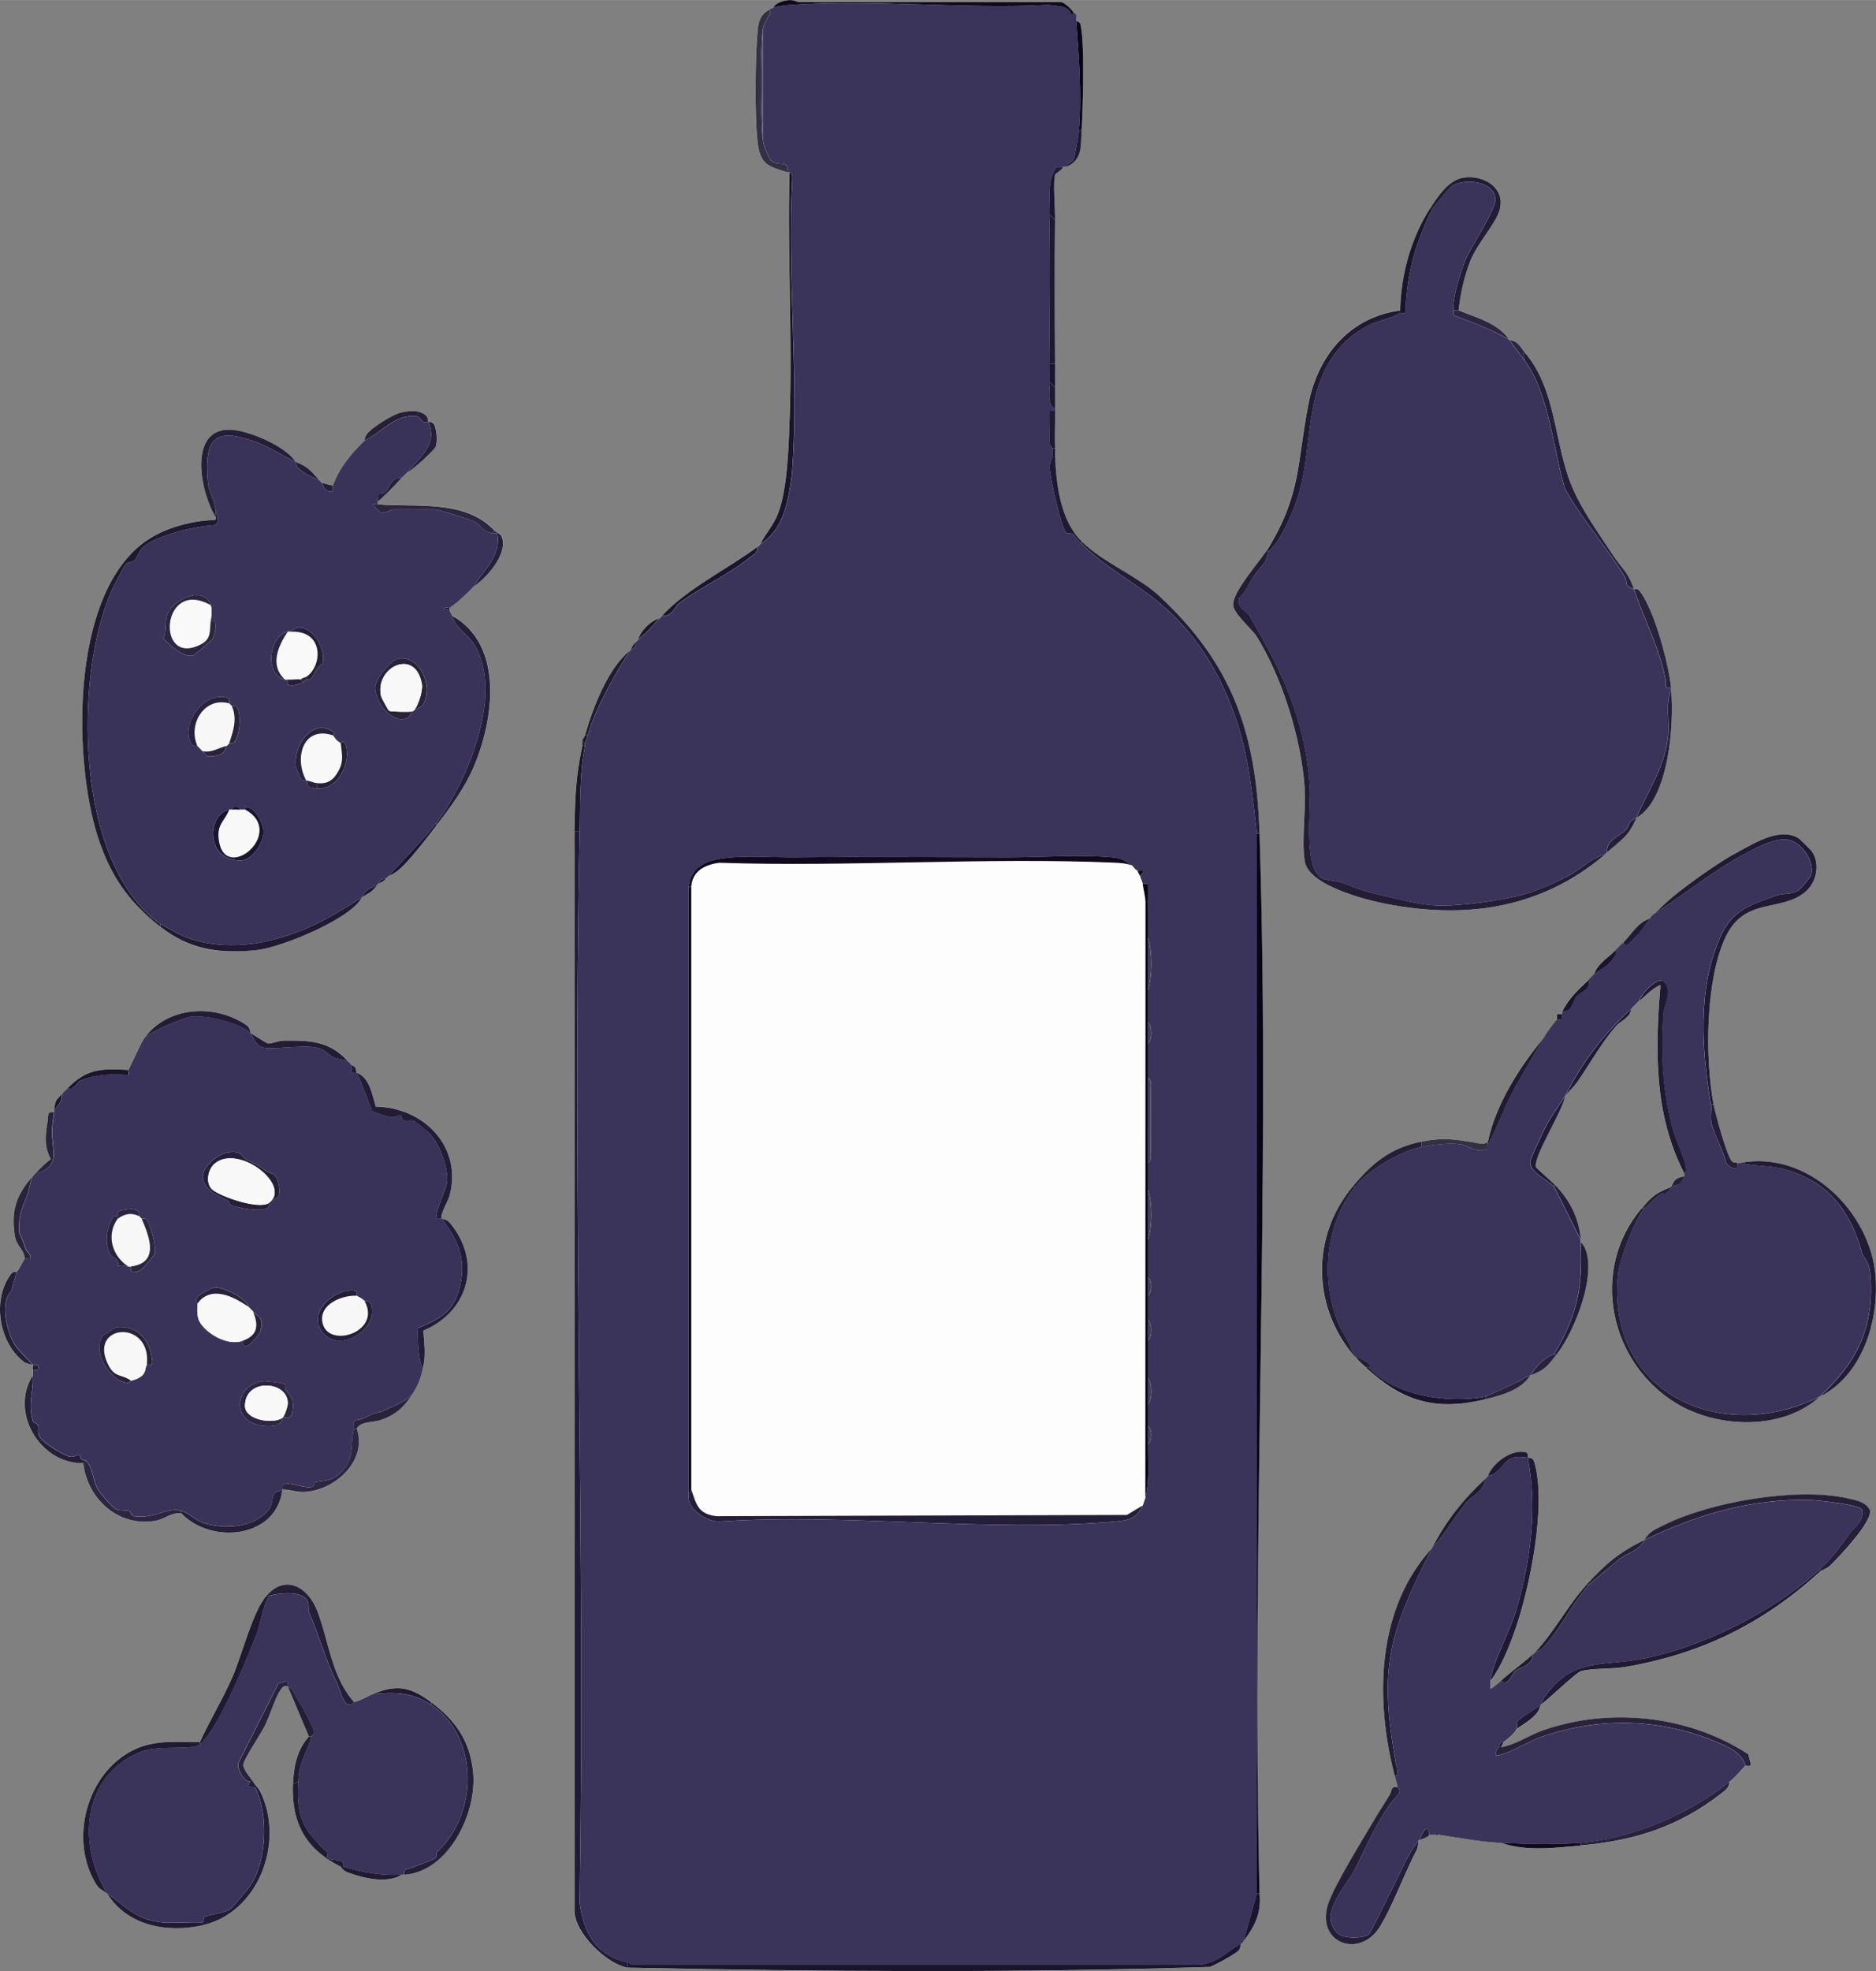 <?xml version="1.0" encoding="UTF-8"?><svg id="Vrstva_1" xmlns="http://www.w3.org/2000/svg" width="136.75mm" height="143.65mm" viewBox="0 0 387.65 407.19"><rect x="0" y="0" width="387.65" height="407.19" fill="#808080" stroke="none"/><path d="M159.85,1.55c-.64.21-.64.27-1.1.55-1.6.96-2.01,2.33-2.19,4.12-.51,5.29-.65,18.43.04,23.54.6,4.44,2.43,4.62,5.99,5.81.18.06.42-.07.55,0-.48,16.88.64,33.9.02,50.78-.21,5.7-.41,14.41-2.35,19.6-.98,2.61-2.53,4.09-3.71,6.44-.24.15-.38.42-.55.55-6.11,4.58-14.37,8.47-19.75,14.27-.18.19-.37.36-.55.55-1.83.51-3.89,2.58-4.39,4.39-.2.17-.36.37-.55.55-.65.61-.7,1.05-1.1,1.65-4.53,3.58-7.72,11.81-9.33,17.56-.1.36-.46.75-.55,1.1-.08.32.07.77,0,1.1-1.43,6.64-1.49,10.86-1.65,17.56-.04,1.55,0,3.13,0,4.66v218.38c0,4.55,6.53,10.95,10.97,11.8,39.9.82,80.39,1.11,120.28-.15,1.02-.3,5.25-2.65,5.97-3.38.44-.44.36-1.25.5-1.41.17-.19.39-.34.55-.55,2.3-3.1,3.69-5.64,3.29-9.88-1.75-72.65,2.33-146.41,0-218.93-.67-20.74-5.58-35.01-20.81-49.16-4.26-3.96-11.6-6.86-15.95-11.2-4.42-4.4-5.2-11.66-5.49-17.56-.03-.55.02-1.1,0-1.65-.09-2.55.04-5.13,0-7.68,0-.18,0-.37,0-.55-.02-1.46.01-2.93,0-4.39-.02-1.64.01-3.3,0-4.94-.07-9.86-.13-19.77,0-29.63.03-2.12-.44-7.87,0-9.33.13-.44,1.44-.97,1.65-1.65.17-.05.39.06.55,0,3.53-1.26,3.11-4.43,3.29-7.68.25-4.56.7-18.2-.29-21.92-.08-.32-.75-.46-.81-.57-.26-.52.46-1.27-.55-1.65-.2-.7-2.03-2.19-2.47-2.19h-54.32c-.23,0-.86-.52-2.02-.45-.97.06-2.89.56-3.19,1.55ZM301.41,64.11c.34-3.37,1.11-6.86,2.33-10.02,1.44-3.76,5.05-7.48,6.04-10.44,1.58-4.69-3.09-7.71-7.52-6.95-2.99.52-5.36,4.12-6.89,6.55-3.81,6.08-5.88,13.49-6.04,20.85-10.41,1.38-16.97,9.21-18.95,19.18-2.46,12.37-1.38,18.61-8.49,30.2-1.51,2.46-7.46,9.04-7.05,11.67.29,1.83,3.92,4.87,4.83,6.33,5.25,8.39,9.24,21.25,9.9,31.11.32,4.74-.66,10.9.04,15.33.79,5.03,12.64,8,16.96,8.83,16.64,3.2,32.06.82,45.01-10.17.2-.17.36-.38.55-.55,2.93-2.65,4.33-3.12,6.04-7.13,6.64-3.73,7.79-19.36,7.13-26.34-.02-.18.02-.37,0-.55-.59-5.03-3.44-16.06-6.54-19.96-.49-.62-.84-.22-1.14-.34-1.26-3.69-2.42-4.12-4.39-7.13-2.92-4.46-6.47-9.32-8.5-14.28-3.67-8.97-3.09-19.71-9.61-27.43-.61-.73-1.09-1.68-1.92-2.22-.56-.37-1.1-.36-1.38-.52-2.28-3.38-6.55-4.46-10.43-6.04ZM88.52,87.15c-.12-.14-.06-.94-.55-1.35-1.41-1.19-3.28-.94-4.97-.6s-4.91,2.45-6.29,3.58c-.72.59-1.32,1.21-1.36,2.21-2.89,2.84-5.11,5.51-6.58,9.33l-2.19-.55c-.18-.18-.38-.36-.55-.55-1.97-2.14-2.25-2.7-4.94-3.84-1.99-3.16-9.59-6.48-13.44-6.62-8.96-.33-6.17,13.24-3.02,18.14-.08.15.08.45-.32.49-3.99.11-8.33,1.16-11.87,2.97-18.11,9.23-17.55,46.31-12.11,62.81,2.6,7.9,6.31,13.14,12.78,18.22s12.12,5.69,19.96,4.87c5.2-.54,19.67-6.57,21.74-10.91,1.95-1.27,1.8-.75,3.29-2.74.55-.39,1.02-.43,1.65-1.1.18-.19.37-.36.55-.55,1.69-.66,2.94-1.98,4.12-3.29,1.86-2.05,4.04-4.91,5.76-7.14,2.98-3.86,5.84-7.68,7.78-12.25,4.09-9.65,6.27-25.07-4.49-31.1l-.55-1.1v-.55c1.57-1.02,3.61-2.99,4.94-4.39,2.69-1.8,6.96-6.53,5.92-10.05-.29-.98-1.13-1.03-1.53-1.47-6.1-6.62-16.54-4.8-24.14-5.49v-.55c1.7-1.52,3.41-3.26,4.94-4.94.31-.34.67-.6,1.1-1.1,1.14-.44,5.74-4.72,5.92-5.32.34-1.13.21-2.92-.13-4.06-.41-1.4-1.3-.93-1.4-1.04ZM354.09,228.16c-1.8-9.48-1.68-25.78,2.47-34.57,3.96-8.39,11.39-5.07,16.46-9.32,2.35-1.97,3.17-5.81,1.39-8.39-.1-.15-2.46-2.51-2.61-2.61-3.73-2.55-9.15.81-12.6,2.68-4,2.16-8.82,5.61-12.45,8.43-1.67,1.3-3.22,2.72-4.74,4.28-.58.38-.71.58-1.1,1.1-2.42.69-3.84,3.29-5.49,4.94-.56.56-1.09,1.07-1.65,1.65-1.55,1.6-3.64,2.7-4.39,4.94-.4.36-.73.75-1.1,1.1-1.99,1.88-4.3,4.01-5.49,6.58-.07.14.06.38,0,.55h-1.1c-.09.32.1.96,0,1.1-1.07,1.44-1.71,2.06-2.74,3.84-5.01,6.02-9.88,13.68-11.52,21.4-.9.74-1.67.37-2.64.21-4.37-.71-6.58-1.12-11.08-.21-6.51,1.3-10.32,4.55-14.27,9.33-8.47,10.25-8.31,24.35,0,34.57.17.2.38.36.55.55,1.11,1.25,1.04,1.13,2.19,2.19,7.58,6.99,14.28,9.09,24.69,6.58,3.41-.82,7.44-1.94,9.33-4.94,2.92-1.02,3.56-1.93,5.49-4.39,3.63-4.62,8.65-17.17,5.49-22.5-.13-.22-.36-.38-.55-.55-.01-.18.02-.37,0-.55-.38-4.56-2.28-8.29-5.49-11.52l-3.72-3.41c-1-1.71,5.63-11.99,5.92-14.7.54-.83,1.91-2.06,2.64-3.12,2.63-3.83,4.98-8.07,7.97-11.51.86-.99,2.8-1.55,3.11-3.48.56-.51,1.3-1.37,1.65-1.65,1.35-1.09,2.58-2.54,4.38-3.29-1.12,13.33-1.37,26.78,4.94,38.96-.03.19.06.42,0,.55-2.05.42-2.08.88-2.74,2.19-3.15,1.36-3.67,1.63-6.04,4.39-10.82,12.6-6.76,31.93,7.11,40.35,8.63,5.23,22.05,5.6,29.65-1.39,8.74-4.33,12.28-15.54,11.51-24.96-1.08-13.33-14.12-26.03-27.97-23.33-.19-.05-.41.06-.55,0-.25-.11-.71.02-1.08-.27-1.07-.84-3.5-9.92-3.85-11.8ZM51.76,213.35c-.07-.06-.03-1-.87-1.58-6.47-4.45-16.3-3.94-21.08,2.68-.71.98-2.57,5.1-3.29,6.58-5.69-.33-8.65-.25-12.62,3.84-.37.38-.67.59-1.1,1.1-1.29,1.56-1.24.98-1.65,3.29-.03.18.03.37,0,.55-1.48-.32-1.11.74-1.27,1.72-.47,2.8-.81,5.28.62,7.91-1.15.89-2.19,1.94-3.19,2.99-.18.19-.38.35-.55.55-3.29,3.79-4.51,6.89-3.71,12.21.35,2.35,1.96,2.78,2.06,4.8-.23.25-1.02,1.99-1.65,2.74-.04.05-.7-.19-1.13.36-4.05,5.22-2.64,14.22,2.59,18.23.56.43,1.77.54,1.83.61.11.12-.08.77,0,1.1.07.3-.03.74,0,1.1-4.85,7.66,1.57,18.32,10.43,18.11.84,7.47,7.3,13.29,14.96,11.94,1.82-.32,3.33-1.82,5.34-1.51,6.21,6.48,19.72,5.12,20.85-4.94,1.63-.01,2.88.59,4.58.51,6.31-.29,13.13-6.52,10.79-13.13.9-1.58,3.33-1.18,5.06-1.8,3.08-1.09,4.72-2.6,6.46-5.34,1.26-1.98,1.7-3.2,2.19-5.49.62-2.88.22-4.73.06-7.62,9.38-3.91,12.21-14.24,5.43-22.31-.6-.71-1.6-.72-1.65-.8-.47-.65,1.33-3.64,1.61-4.7,2.76-10.18-5.34-18.29-15.23-18.45-.77-2.54-1.26-5.98-3.94-7.03-.12-.2-.04-.69-.29-1.08-.23-.36-.71-.44-.81-.57-.15-.2-.38-.36-.55-.55-3.96-4.36-7.82-4.48-13.46-4.42-1.15.01-2.38.66-3.26.58-.21-.02-3.21-1.92-3.57-2.2ZM307.45,304.98c-.2.17-.36.37-.55.55-4.63,4.29-8.2,8.78-10.97,14.27-11.46,12.45-11.89,31.19-7.68,47.19.19.72.41,1.46.55,2.19-1.37-.3-1.12.72-1.54,1.45-.88,1.52-1.87,2.92-2.74,4.42-2.41,4.1-8.93,14.55-10.1,18.43-2.41,8.03,6.59,11.09,10.68,4.64,2.59-4.08,5.18-11.24,7.67-15.95.35-.66.35-1.91.43-2.01s1.86-.52,2.19-1.1c.35.04.77-.07,1.1,0s.75-.05,1.1,0c4.19.62,8.35,1.44,12.62,1.65,5.33,1.83,10.99,1.03,16.46.55,11.04-.97,20.24-3.86,29.04-10.74.84-.66,1.65-1.23,1.69-2.42,1.46-1.18,2.1-2.1,3.29-3.29.1-.1,1.04.32,1.14-.32l-.56-2.08c-12.26-7.97-28.4-9.75-42.26-4.98-3.05,1.05-5.72,3.01-8.8,3.54l.55-1.1c1.16-.95,1.87-1.39,2.74-2.74,1.35-.91,3.18-1.95,4.15-3.28.51-.7.63-1.45.79-1.66,1.66-1.25,7.27-6.6,8.2-6.89,2.13-.66,6.44-.43,9.01-.87,16.05-2.71,28.74-9.07,40.4-19.68.46-.42,1.51-.66,2.21-1.35,1.85-1.83,8.74-9.07,8.15-11.43-.9-1.75-3-2.04-4.75-2.43-10.43-2.33-28.35.78-37.98,5.61-1.96.99-2.96,1.42-3.85,3.01-5.2,2.55-7.96,4.81-12.07,9.33-3.71,4.07-6.83,9.96-10.43,13.72-.18.19-.36.37-.55.55-1.69,1.63-4.52,3.6-6.58,5.49-.31.28-2.1,1.75-2.19,1.65,0-.54-.04-1.1,0-1.65,2.19-2.83,3.88-7.12,5.09-10.55,3.05-8.7,6.5-25.69,4-34.5-.39-1.36-1.21-.87-1.41-1.04-.06-.05.25-.94-.36-1.11-2.86-.78-6.97,2.2-7.87,4.95ZM55.05,329.67c-2.86,3.32-5.03,12.26-7.04,16.83s-4.62,8.82-6.68,13.35c-4.48.04-8.95-.49-13.17,1.37-9.69,4.27-13.8,17.57-8.87,26.98,1.09,2.08,1.29,1.85,2.84,2.92,4.06,6.6,12.26,8.27,19.75,6.58,11.54-2.59,17.02-17.17,11.93-27.57-.38-.78-1.06-1.33-1.5-2.06-.66-1.11-2.31-2.66-1.99-3.85.36-1.3,3.5-6,4.39-7.74,1-1.95,2.12-5.76,3.16-7.27.45-.66.64-1.08,1.57-.9l4.39,10.43c-2.49,2.7-3.16,6.35-3.29,9.88-.31,8.24,2.83,13.48,9.88,17.01.17.08.44.79,1.32,1.13,3.22,1.21,8.19,2.46,11.3.52.18-.01.37.01.55,0,9.15-.66,14.97-12.7,14.2-21.06-.62-6.73-3.81-10.95-8.71-14.61-4.28-3.2-7.08-3.74-12.07-1.65-1.37.57-2.29,1.21-3.84,1.65-4.72-5.21-5.23-12.8-7.66-18.95-1.9-4.81-6.55-7.53-10.45-3Z" style="fill:#fefefe;"/><path d="M159.85,1.55c.88-.29,2.57-.5,3.54-.57,17.27-1.18,35.86.95,53.27,0,1.77.29,4.23.07,4.75,2.12.13.1.42-.47.45-.46,1.01.38.29,1.13.55,1.65.52,7.02,1.14,15.47.55,22.5-.07.86-.87,5.6-1.12,6.15-.32.71-1.37.74-1.62,1.53-.16.06-.38-.05-.55,0-1.42.43-1.35-.73-2.19,1.65-.94,2.65-.49,5.43-.55,8.23-.22,10.2-.08,20.52,0,30.73.01,1.28-.03,2.56,0,3.84.04,1.75-.68,4.67,1.1,5.49,0,.18,0,.37,0,.55h-1.1c.05,2.11-.07,4.24-.02,6.35.02.71.57,1.26.57,1.33.01.55-.03,1.1,0,1.65,0,.12-.61,1.11-.57,2.42.07,1.96,2.34,12.32,3.46,13.38.25.24,1.05.01,1.34.23.12.09,1.09,1.39,1.8,2.08,5.85,5.62,11.76,8.19,17.56,13.44,6.67,6.02,11.12,13.52,14.13,22.09,2.92,8.32,3.5,15.78,4.52,24.29v218.93l-2.74,9.88c-.15.21-.38.36-.55.55-3.33,1.88-4.62,3.95-8.78,4.39h-116.87c-.37-.12-.76-.48-1.1-.55-6.45-1.4-9.08-6.01-9.9-12.33,1.24-73.75-1.58-147.69.02-221.42.12-5.71-.07-11.94,1.1-17.56.04-.18-.04-.37,0-.55.05-.21.39-1.08.55-1.65,1.47-5.33,5.79-13.02,8.78-17.56.6-.47,1.19-.53,1.1-1.65.19-.18.35-.38.55-.55,2.28-1.96,2.49-2.37,4.39-4.39.18-.19.37-.36.55-.55,2.12.18,2.6-1.91,3.48-2.56,4.52-3.36,10.31-5.97,14.81-9.61.76-.62,1.5-.88,1.47-2.09.17-.13.31-.39.55-.55,3.41-2.16,4.94-5.65,5.79-9.85.3-1.49.68-3.76.79-5.25,1.47-19.5-1.11-40.71.03-60.39-.06-.71.17-.93-.58-1.33-.13-.07-.37.06-.55,0,.64-2.67-1.95-1.2-3.16-2.33-.61-.57-1.65-3.22-1.78-4.25V5.94c.2-1.26,1.21-2.36,1.6-3.58l-.51-.26c.46-.28.46-.34,1.1-.55ZM142.29,183.17v125.65c-.4,2.78,3.57,5.56,6.28,5.51,26.39-1.8,55.77,2.3,81.81,0,3.11-.28,4.42-.65,5.74-3.31.04-.08.51-1.5.55-1.65.89-3.66.49-7.15.55-10.97.91-.69.91-3.15,0-3.84.02-1.46-.01-2.93,0-4.39.94-1.22.91-4.38,0-5.49v-7.68c.91-.84.92-3.52,0-4.39,0-1.64,0-3.3,0-4.94.91-.69.91-3.15,0-3.84,0-2.55,0-5.13,0-7.68.92-2.95.92-7.44,0-10.43,0-.55,0-1.1,0-1.65v-.55c0-1.1,0-2.2,0-3.29.91-.57.55-2.08.56-3.01.04-3.84.05-7.7,0-11.54-.01-.93.35-2.44-.56-3.01,0-2.37,0-4.76,0-7.13.91-.84.92-3.52,0-4.39,0-.73,0-1.46,0-2.19v-1.65c0-.91,0-1.83,0-2.74.92-3.14.92-7.79,0-10.97,0-1.46.02-2.93,0-4.39,0-.18,0-.35,0-.55-.04-2.01.03-4.03,0-6.04h-1.1c-.09-.61-.51-1.26-.55-1.64,0-.06.86-.8.55-1.09-.14-.13-.87.12-1.1,0-.72-.4-.93-.99-1.1-1.1-1.72-1.07-1.77-1.46-4.09-1.67-6.75-.63-14.66,0-21.41,0-14.62,0-29.33-.16-43.89,0-4.26.05-9.06-.31-13.21,0s-8.42,1.21-9.03,6.06Z" style="fill:#3a335a;"/><path d="M300.31,64.11c.03.42-.22.89.34,1.14,3.8,1.41,7.67,2.86,11.18,4.9,1.09,1.62,2.51,3.32,3.29,4.39,5.03,6.93,5.8,18.35,8.26,26.47,2.62,4.65,6.48,9.48,9.29,13.58.95,1.39,2.33,3.31,2.97,4.41.95,1.64-.42,1.77,1.97,2.72,2.15,6.3,5.35,12.31,6.5,18.49.19,1.02-.46,2.13,1.18,1.81.02.18-.02.37,0,.55-1.2,2.86-.26,6.44-.61,9.54-.71,6.47-4.14,11.16-6.53,16.79-2.25,1.26-1.13,1.36-2.18,2.49-1.28,1.37-4.13,2.07-3.86,4.65-.19.17-.35.38-.55.55-2.79.61-4.94,2.97-7.46,4.34-1.81.99-5.59,2.69-7.61,3.36-4.82,1.61-16.04,3.2-20.84,2.7-3.63-.38-6.86-1.29-10.06-2.02-4-.91-4.55-1.15-7.93-2.5-1.29-.51-3.89-.61-4.66-1.09-3.76-2.39-2.06-14.39-2.35-18.77-.93-13.93-5.75-23.91-12.59-35.55-.45-.77-2.32-1.26-2.22-3.35,1.39-1,2.14-3,3.14-4.58s2.94-2.84,2.91-5.08c1.76-1.29,3.19-4.04,4.13-6.02,4.53-9.49,3.49-15.28,5.45-24.73,1.41-6.77,4.71-12.64,10.98-15.91,2.44-1.27,4.66-1.42,6.87-2.73.19-.11,1,.33,1.12-.34.11-4.01.69-8,1.78-11.85.61-2.15,2.6-7.4,3.69-9.21.23-.39,3.75-4.59,4.01-4.77,2.2-1.56,8.6-1.36,9.06,2.45.29,2.37-5.08,9.85-6.34,13.16-.95,2.51-2.53,7.46-2.34,10.01Z" style="fill:#3a335a;"/><path d="M51.76,213.35c.47.42.66,2.5,2.73,3.07,1.51.42,7.79-.52,10.45-.08,2.49.41,2.77,1.52,3.95,2.1.9.44,2.24.35,3.16.94.17.19.4.35.55.55v1.64c.35.11.86-.09,1.1,0,.87,1.52,2.96,7.68,3.29,7.96.31.26,3.08,1.14,3.7,1.26.8.15,1.52-.46,2.02-.44.35.02.23.96.71,1.09.65.18,1.43-.16,2.23.16.18.07,2.64,2.03,2.9,2.29,2.18,2.14,3.94,6.91,3.87,9.92-.04,1.79-2.85,7.02-2.14,7.86.2.23.93,0,.99.08,3.56,4.48,5.29,8.71,3.56,14.81-1.29,4.55-4.22,6.05-8.41,7.77-.22.35-.07,7.42,1.01,8.14-.49,2.28-.94,3.51-2.19,5.49-1.71,1.83-3.51,2.29-5.64,3.3-1.7.81-.87.3-2.21.71-1.2.37-2.43,1.38-3.9,1.41-.66.39-.19,1.24-.32,1.7-.92,3.46.36,6.34-3.01,9.34-1.97,1.75-3.36,1.35-5.1,1.81-.09.02-.11.84-.48.92-1.85.41-4.19-1-5.87-.57-.63.16-.28,1.07-.35,1.13-.4.32-1.31.27-1.69.91-.6,1.02-.2,2.27-1.31,3.5-3.13,3.47-8.82,3.79-13.04,2.58-1.75-.5-3.26-2.12-4.81-2.6-2.79-.87-5.64,1.69-9.64,1.14-.98-.13-.68-.93-1.19-1.1-.76-.26-1.78.03-2.76-.43-.71-.33-3.43-3.47-3.86-4.36-.96-2.02-.76-3.95-2.3-5.67-.03-.03-.48.04-.91-.21-.19-.11-.14-.83-.53-.87-.44-.04-1.1.49-1.88.3-1.57-.38-5.51-2.85-6.28-4.17-.47-.8-.08-1.8-.32-2.32-.22-.48-.9-.45-1.01-.85-1.17-4.01.28-5.98-.05-9.45-.03-.36.07-.8,0-1.1h1.09c.48-1.62-.93-.92-1.09-1.1-.94-1.02-3-3.04-3.75-4.2-1.71-2.65-2.98-8.94-.68-11.04l1.14-3.97c.63-.75,1.42-2.5,1.65-2.74.09-.1.93.14,1.07-.03.48-.62-.77-1.38-.94-2.02-.46-1.73-1.23-3.04-1.25-3.23-.34-3.2.6-5.27,1.61-7.78.44-1.08.61-2.77,1.16-3.95.17-.2.37-.36.55-.55,5.56-1.44,3.28-4.91,3.45-9.04.04-1,.24-2.55.4-3.58.03-.18-.03-.37,0-.55.95-.85,1.76-1.94,1.65-3.29.42-.51.73-.72,1.1-1.1,1.53.29,2.06-1.36,2.62-1.61,2.8-1.26,7.01-1.56,9.99-1.13.11-.34-.09-.89,0-1.1.73-1.48,2.58-5.61,3.29-6.58.83-1.14,7.98-4.21,9.58-4.4,3.2-.39,9.96,1.15,12.36,3.31ZM55.6,248.47c1.4-1.2,2.65-.64,1.98-3.86-.56-2.67-1.59-1.95-2.89-2.91-2.03-1.51-1.64-1.05-3.6-2.05-1.23-.63-.85-1.98-3.94-1.59-2.02.25-5.43,3-5.25,5.16.21,2.59,3.18,3.83,5.04,4.74.41.2.37.84.85,1.01,1.55.56,6.02,1.43,7.42.58.6-.36.34-1.04.39-1.09ZM28.71,251.21c-.1-.09.46-1.34-1.43-1.46-.52-.03-2.17.19-2.55.38-.68.34-.34,1.02-.41,1.08-.07.07-.7-.1-.9.18-1.39,2.02-1.89,5.5-.64,7.69.51.88,1.97.86,1.58,2.53.78-.46,1.55.05,2.16.03.18,0,.37.02.55,0-.36,1.76,1.28,1.13,2.06.73.2-.1,2.82-3.1,2.86-3.31.33-1.52-.8-6.15-1.77-7.18-.27-.29-.91-.05-.96-.11-.1-.12-.4-.41-.55-.55ZM51.21,269.86c.36-.57-2.16-2.25-2.34-2.35-1.44-.73-2.86-1.53-4.55-1.55-.49,0-2.84,1.34-3.25,1.72-1.01.94-.28,1.46-.28,1.63-.04,2.12-.2,3.29,1.37,4.94,1.86,1.96,5.31,3.68,7.96,2.74.27,3.06,3.51-1.29,3.71-2.06.68-2.58-.1-2.62-1.51-3.98-.29-.27-.99-1.02-1.1-1.1ZM73.7,267.67c-.17-.14.75-1.48-1.86-1.07-3.4.53-7.62,4.31-5.7,7.83,3.1,5.71,11.49.63,10.74-4.17-.3-1.93-1.33-1.31-1.53-1.5-.81-.73-1.34-.85-1.65-1.1ZM30.36,281.94c.46-.37,1.47.98.97-1.78-.7-3.85-3.26-6.39-7.3-5.94-.16.02-2.59,1.58-2.69,1.7-2.61,3.04,1.56,9.56,5.03,9.74.47.02.62-.4.71-.42,3.7-.91,2.67-2.79,3.29-3.29ZM58.34,292.91c.64-.36,1.97.79,2.17-1.97.16-2.18-.42-2.42-1.41-3.75-.27-.37-.12-1.14-.29-1.3-.16-.15-3.82-.64-4.44-.57-6.1.75-7.01,9.13.95,9.28,3.26.06,2.85-1.6,3.02-1.69Z" style="fill:#3a3359;"/><path d="M75.35,90.99c3.65-1.69,6.24-5.52,10.72-4.99.98.11.96,1.7,2.45,1.15,1.21,3.05.33,5.04-1.65,7.41-.8.95-1.82,1.93-2.74,3.02-.43.5-.79.76-1.1,1.1-3.03-.14-2.23,3.53-4.85,3.36l-.09,1.58v.55c-.36-.03-.74,0-1.1,0l1.5,1.64c.92.49,2.18-.55,2.62-.55h8.78c.71,0,7.51,2.11,8.37,2.62,1.6.96.79,1.46,3.43,2.32.26.08.73-.11,1.08,0,.86,4.6-2.76,7.45-4.92,10.97-1.32,1.4-3.37,3.37-4.94,4.39-.27.17-1.11-.31-1.1.27l1.1.27.55,1.1c.76,2.76,3.46,3.93,4.84,6.41,5.62,10.16-1.74,27.84-8.13,36.39-2.41,3.23-7.05,7.89-9.88,10.97-.17.19-.37.36-.55.55-1.08-.07-1.17.46-1.65,1.1-1.79,1.27-2.29.64-3.29,2.74-7.01,4.56-12.45,7.46-19.78,9.1-5.42,1.21-12.23,1.15-17.46-1.21-.55-.25-4.24-2.25-4.46-2.4-17.73-12.42-17.86-51.38-9.99-68.97.34-.77,2.5-4.9,2.82-5.28.47-.56,1.42-.39,1.92-.93.74-.8.97-2.11,1.81-2.75,3.37-2.59,10.62-4.19,14.88-4.45,1.08-1.22.12-2.26.08-2.67-.27-2.59-1.49-4.11-1.67-6.28-.77-9.22,1.47-11.39,10.28-8.09,2.75,1.03,5.42,2.92,7.85,3.95.14.23,0,.73.55,1.34.71.78,3.25,2.1,4.39,2.5.17.18.37.37.55.55.14.15.18,2.05,2.19,1.64.07-.34-.09-.84,0-1.09,1.47-3.82,3.69-6.49,6.58-9.33ZM43.53,125.01c-1.43-4.23-7.69-1.16-8.91,1.79-.71,1.71-.08,3.45-.89,5.11,1.54,1.38,3.78,3.87,6.14,3.55.26-.04,3.91-3.24,4.06-3.46.12-.18,1.62-4.38-.4-3.69.13-1.15.38-2.16,0-3.29ZM59.99,130.5c-.18.01-.38-.03-.55,0-3.86.78-4.91,8.99-.55,9.88.17.04.37-.03.55,0v1.1c1.47.36,2.22-.17,3.29-.55.17-.06.35-.42.55-.55.12-.08.67.11.94-.15.77-.74.95-2.37,2.34-2.98,1.25-3.47-3.21-9.91-6.57-6.75ZM85.23,146.96c.63-.46,1.89-.93,2.22-1.48,2.23-3.63-.72-10.22-5.11-9.41-1.57.29-4.61,4.04-4.78,5.73-.29,2.9,3.41,7.97,6.58,6.53.64-.29.82-1.17,1.1-1.37ZM47.37,145.31c-.09-.11.15-.73-.03-1.04-5.04-1.97-10.31,5.63-7.7,9.49.39.57,1.05.24,1.15.33.49.42.8.84,1.1,1.1.87.76.31,1.25,2.32,1,2.67-.34,2.14-1.66,2.62-2.09.15-.13.44-.42.55-.55.05-.06.73.24,1.14-.33,1.01-1.41,1.38-5.45.52-6.99-.38-.68-1-.26-1.11-.36-.25-.21-.33-.28-.55-.55ZM68.77,151.9s.71-.36.05-.79c-4.36-2.83-8.18,2.92-7.71,7.05.08.71.67,2.06,1.06,2.69.32.51,1.05.32,1.11.37.62.61-.6,1.37,2.19,1.65,4.33.43,7.12-5.32,5.96-8.99-.47-1.25-.96-.3-1.02-.34-.96-.59-1.03-.82-1.65-1.65ZM47.92,167.26c-.18.03-.38-.04-.55,0-4.66,1.04-4.95,10.69,2.51,10.49,2.29-.06,4.58-3.74,4.56-5.89-.02-1.78-1.74-5.05-3.52-5.13-.34-.02-.24.54-.27.54-.37,0-.73-.01-1.1,0-.08-.83-1.57-.83-1.65,0Z" style="fill:#3a3359;"/><path d="M342.01,188.66c5.96-3.86,11.63-8.52,17.94-11.96,2.34-1.28,6.41-3.48,9.07-3.29,2.99.22,5.83,4.17,5.27,7.16-.12.65-2.22,3.06-2.7,3.36-1.64,1.01-3.05.54-4.46,1.05-5.55,1.99-9.14,2.93-11.68,8.62-4.76,10.66-3.82,23.4-1.93,34.56.21,1.21-.2,2.56.14,3.97.52,2.15,2.41,5.57,2.97,7.95.2.73,2.69,2.33,2.37.15.14.06.36-.05.55,0,2.97.74,6.28.49,9.34,1.36,9.21,2.62,13.55,8.83,15.93,17.44.17.61,1.38,1.38,1.61,3.98.98,11-2.62,18.33-10.42,25.5-20.61,10.22-44.4-.95-41.64-25.46.33-2.91,3.52-11.38,5.43-13.5.14-.15,2.74-2.46,2.9-2.58,1.42-1.04,1.44.46,2.58-1.81,1.88-.81,1.79.06,2.74-2.19.06-.13-.03-.35,0-.55.02-.12.48-.22.34-1.07-.4-2.46-2.24-5.99-2.93-8.68-1.92-7.47-2.29-15.16-1.8-22.88.14-2.21,2.06-4.93.27-6.88-1.34-1.46-4.8,2.45-5.21,3.86-.35.28-1.09,1.14-1.65,1.65-5.79,5.28-10.09,10.97-13.72,18.11-1.1,1.69-2.98,4.37-3.79,5.92-.6,1.15-3.3,6.79-3.35,7.57-.13,2.16,3.56,3.69,4.95,5.16l5.49,10.97c.02.18-.01.37,0,.55s0,.37,0,.55c.41,9.03-.9,14.76-5.49,22.5-2.09.68-3.84,2.64-4.94,4.39-1.76.62-1.39.77-2.05,1.08-1.01.47-6.87,3.23-7.28,3.31-7.57,1.45-18.79-.16-24.14-6.04-.03-.03.58-.21.04-.77-.61-.62-1.89-1.23-2.78-1.43-.17-.19-.38-.35-.55-.55-.42-2.53-2.27-4.56-3.17-6.98-3.36-9-2.32-19.96,3.72-27.59,2.76-3.48,9.39-7.37,13.72-8.23,2.34-.47,5.66-.91,7.98-.58,1.67.24,2.95,1.69,4.94,1.17l.74-.13c.25-.2-.03-.87.06-1.01,1.96-3.26,3.07-6.87,4.84-10.25,2.05-3.89,4.55-8.03,6.68-11.7,1.03-1.78,1.67-2.4,2.74-3.84,1.58.27.89-.53,1.1-1.1.06-.17-.07-.4,0-.55,2.21.01,2.19-2.23,2.92-3.11.81-.97,2.99-1.25,2.56-3.48.37-.35.7-.73,1.1-1.1.69-.64,1.95-1.14,3.03-2.18.22-.21,2.22-2.4,1.36-2.75.56-.58,1.09-1.09,1.65-1.65.47,1.3,1.49-.13,1.93-.54,1.78-1.64,2.32-2.77,3.56-4.4.39-.52.51-.72,1.1-1.1Z" style="fill:#3a335a;"/><path d="M315.68,301.14c2.07,10.45.55,21.68-2.47,31.82-1.18,3.98-5.02,10.99-5.21,14.27-.03.54.01,1.1,0,1.65.09.11,1.88-1.36,2.19-1.65,1.22,1.53,2.37-1.54,2.93-2.01.99-.83,3.6-1.13,3.66-3.47.18-.18.37-.36.55-.55.9.02,1.85-1.13,2.37-1.74,2.92-3.42,5.7-8.98,8.6-11.98.7-.72,4.94-4.29,6.06-5.18,2.11-1.7,4.06-1.62,5.46-4.14,10.79-5.28,22.12-8.61,34.32-8.26,1.45.04,10.31.95,10.64,2.01.33,2.52-1.65,3.53-2.52,4.79-1.9,2.73-3.59,5.05-6.23,7.5-9.29,8.64-24.18,16.08-36.65,18.49-8.45,1.63-14.37-.33-20.18,7.83-.49.68-.64,1.46-.79,1.66-.75.56-4.39,2.76-4.81,3.43-.35.55-.02,1.35-.12,1.51-.87,1.35-1.58,1.79-2.74,2.74-.57.46-.34-.81-1.1,1.1-.11.28-.42.55-.49.89-.2.81-.11.91.71.72,2.4-.56,5.77-2.72,8.42-3.66,11.34-4.03,23.72-4,34.98.4,2.85,1.11,6.7,2.42,7.4,5.5-1.19,1.19-1.83,2.11-3.29,3.29-8.12,6.55-19.95,11.72-30.73,12.62-4.75.4-11.62.24-16.46,0-4.27-.21-8.43-1.02-12.62-1.65l-.82-.55-.28.55c-.33-.07-.75.04-1.1,0-.39-3.27-1.61.36-2.19,1.1-2.28,2.88-3.09,5.31-4.82,8.61-.77,1.47-5.07,10.55-5.59,10.88-1.25.82-5.04.9-6.34-.29-4.16-3.79,1.63-9.56,3.46-13.03s3.17-6.78,5.17-10.2c1.13-1.93,2.36-3.95,3.92-5.48.54-1.17-.13-1.21-.18-1.49-.14-.73-.36-1.47-.55-2.19,1.04-.52.34-1.86.2-2.66-3.62-20.11-1.39-26.96,7.48-44.53,2.66-2.89,4.64-6.45,7.12-9.46,1.11-1.35,3.66-2.34,3.85-4.8.19-.18.35-.38.55-.55.16-.13,1.03-.25,1.67-.78,2.21-1.8,2.16-3.84,6.56-3.06Z" style="fill:#3a335a;"/><path d="M55.6,329.67c1.92-.53,6.42-1.05,7.74.77.71.98.25,2,.53,2.66,1.95,4.5,3.45,9.91,5.61,14.27.74,1.49.99,3.22,2.02,4.57l.83.25c.49,0,.71-.53.82-.56,1.55-.43,2.48-1.07,3.84-1.65,4.53-.42,8.16-.4,12.07,2.19,9.94,6.6,9.79,22.54,1.26,30.38-.22.2-.06,1.01-.31,1.27-.39.41-3.93,1.57-4.91,2.01-.81.36-1.84.15-1.53,1.46-.18.01-.37-.01-.55,0-3.92.3-8.16-.49-12.07-1.65.39-1.91-2.43-1.04-3.18-1.8-.22-.23-.04-1.08-.28-1.29-4.94-4.63-6.29-7.31-5.87-14.46.26-4.42,1.71-5.66,2.74-9.33.12-.42.75-.34.34-1.63-.37-1.17-3.44-6.57-4.28-7.89-.32-.51-.85-.7-1-.9-.1-.13.12-.75-.03-1.06l-1.89.51-8.28,16.45c-.28,1.15,1.15,3.88,2.51,3.84-1.36,1.85.7.56,1.13,1.45,2.62,5.5,2.3,15-1.22,20.13-.82,1.2-2.89,3.45-3.89,4.6-.75.86-4.35,1.21-5.57,1.75l-.32,1.15c-3.22-.2-6.75.39-9.91-.24-4.4-.88-6.59-3.54-9.84-5.8-6.14-9.99-5.17-24.01,6.47-29.03,4.17-1.8,10.41-.31,12.73-1.7.29-.17,2.06-2.44,2.35-2.89,3.34-5.35,6.95-13.76,9.29-19.78.91-2.34,1.22-5.62,2.63-8.06Z" style="fill:#3a335a;"/><path d="M119.79,171.65c-1.6,73.73,1.22,147.66-.02,221.42.82,6.32,3.44,10.92,9.9,12.33v1.1c-4.44-.84-10.97-7.25-10.97-11.8v-218.38c0-1.53-.04-3.12,0-4.66h1.1Z" style="fill:#211b37;"/><path d="M256.42,401.55c-.13.15-.06.97-.5,1.41-.72.73-4.95,3.08-5.97,3.38-39.89,1.26-80.39.97-120.28.15v-1.1c.33.07.73.43,1.1.55h116.87c4.16-.44,5.45-2.51,8.78-4.39Z" style="fill:#1a152c;"/><path d="M260.26,391.13h-.55v-218.93h.55c2.33,72.52-1.75,146.28,0,218.93Z" style="fill:#070413;"/><path d="M261.91,114.04c.03,2.24-1.92,3.5-2.91,5.08s-1.74,3.58-3.14,4.58c-.09,2.09,1.77,2.59,2.22,3.35,6.84,11.64,11.66,21.62,12.59,35.55.29,4.39-1.41,16.39,2.35,18.77.76.48,3.37.58,4.66,1.09,3.39,1.35,3.93,1.59,7.93,2.5,3.2.73,6.43,1.64,10.06,2.02,4.8.51,16.02-1.08,20.84-2.7,2.02-.68,5.8-2.38,7.61-3.36,2.52-1.37,4.67-3.73,7.46-4.34-12.96,10.99-28.37,13.37-45.01,10.17-4.32-.83-16.17-3.8-16.96-8.83-.7-4.43.28-10.58-.04-15.33-.66-9.86-4.64-22.73-9.9-31.11-.91-1.46-4.54-4.5-4.83-6.33-.41-2.64,5.54-9.22,7.05-11.67v.55Z" style="fill:#231e35;"/><path d="M44.62,105.81c.04.4,1,1.44-.08,2.67-4.26.26-11.51,1.86-14.88,4.45-.84.64-1.07,1.95-1.81,2.75-.5.54-1.45.37-1.92.93-.31.37-2.48,4.51-2.82,5.28-7.88,17.6-7.74,56.55,9.99,68.97v.55c-6.47-5.08-10.17-10.33-12.78-18.22-5.44-16.5-6-53.58,12.11-62.81,3.54-1.81,7.88-2.86,11.87-2.97.39-.04.24-.34.32-.49.11-.2-.07-.77,0-1.1Z" style="fill:#1f1a31;"/><path d="M342.01,188.66c1.53-1.57,3.07-2.98,4.74-4.28,3.62-2.82,8.44-6.27,12.45-8.43,3.45-1.86,8.87-5.23,12.6-2.68.15.1,2.51,2.46,2.61,2.61,1.77,2.59.96,6.42-1.39,8.39-5.07,4.25-12.5.93-16.46,9.32-4.15,8.79-4.27,25.09-2.47,34.57h-.55c-1.9-11.17-2.83-23.9,1.93-34.56,2.54-5.69,6.12-6.64,11.68-8.62,1.41-.51,2.82-.04,4.46-1.05.48-.3,2.58-2.71,2.7-3.36.56-2.99-2.28-6.94-5.27-7.16-2.67-.2-6.73,2.01-9.07,3.29-6.31,3.44-11.98,8.1-17.94,11.96Z" style="fill:#201b33;"/><path d="M376.03,324.73v-.55c2.63-2.45,4.33-4.77,6.23-7.5.87-1.26,2.85-2.27,2.52-4.79-.33-1.06-9.19-1.97-10.64-2.01-12.19-.35-23.53,2.97-34.32,8.26-1.4,2.52-3.35,2.45-5.46,4.14-1.12.9-5.36,4.46-6.06,5.18h-.55c4.11-4.51,6.87-6.78,12.07-9.33.89-1.6,1.88-2.03,3.85-3.01,9.63-4.84,27.55-7.94,37.98-5.61,1.74.39,3.85.68,4.75,2.43.59,2.36-6.29,9.6-8.15,11.43-.7.69-1.75.94-2.21,1.35Z" style="fill:#252038;"/><path d="M310.19,360.95c3.08-.53,5.75-2.5,8.8-3.54,13.87-4.77,30-2.99,42.26,4.98l.56,2.08c-.1.64-1.04.22-1.14.32-.7-3.08-4.55-4.38-7.4-5.5-11.27-4.4-23.64-4.43-34.98-.4-2.65.94-6.02,3.1-8.42,3.66-.82.19-.92.09-.71-.72.07-.34.37-.6.49-.89h.55Z" style="fill:#28223b;"/><path d="M163.14,35.57c.75.4.51.62.58,1.33-1.14,19.68,1.43,40.89-.03,60.39-.11,1.48-.49,3.76-.79,5.25-.85,4.2-2.38,7.69-5.79,9.85,1.18-2.35,2.73-3.83,3.71-6.44,1.94-5.19,2.14-13.9,2.35-19.6.61-16.88-.5-33.89-.02-50.78Z" style="fill:#1a152c;"/><path d="M307.45,304.98c.9-2.75,5.01-5.72,7.87-4.95.61.17.3,1.05.36,1.11.2.17,1.02-.32,1.41,1.04,2.5,8.81-.95,25.8-4,34.5-1.2,3.43-2.9,7.72-5.09,10.55.2-3.27,4.03-10.29,5.21-14.27,3.02-10.14,4.54-21.37,2.47-31.82-4.4-.78-4.35,1.27-6.56,3.06-.64.52-1.51.64-1.67.78Z" style="fill:#1f1a31;"/><path d="M90.16,170.55v-.55c6.4-8.55,13.75-26.22,8.13-36.39-1.37-2.48-4.08-3.65-4.84-6.41,10.76,6.03,8.58,21.45,4.49,31.1-1.94,4.57-4.8,8.38-7.78,12.25Z" style="fill:#241f37;"/><path d="M315.13,72.88c6.52,7.71,5.94,18.46,9.61,27.43,2.03,4.95,5.57,9.81,8.5,14.28h-.55c-2.82-4.1-6.67-8.93-9.29-13.58-2.46-8.12-3.24-19.54-8.26-26.47l-.43-1.38.43-.26Z" style="fill:#241f37;"/><path d="M289.34,64.11v.55c-2.21,1.31-4.43,1.46-6.87,2.73-6.27,3.27-9.58,9.14-10.98,15.91-1.96,9.45-.92,15.24-5.45,24.73-.95,1.98-2.37,4.73-4.13,6.02v-.55c7.1-11.59,6.03-17.83,8.49-30.2,1.98-9.97,8.54-17.8,18.95-19.18Z" style="fill:#201b33;"/><path d="M73.7,221.58c2.69,1.06,3.17,4.49,3.94,7.03,9.89.15,17.99,8.27,15.23,18.45-.28,1.05-2.08,4.05-1.61,4.7.05.07,1.05.09,1.65.8,6.79,8.07,3.95,18.39-5.43,22.31.16,2.89.56,4.74-.06,7.62-1.08-.72-1.23-7.79-1.01-8.14,4.19-1.72,7.12-3.22,8.41-7.77,1.73-6.1,0-10.33-3.56-14.81-.06-.07-.79.15-.99-.08-.71-.84,2.1-6.07,2.14-7.86.07-3.02-1.69-7.79-3.87-9.92-.27-.26-2.73-2.22-2.9-2.29-.79-.32-1.57.02-2.23-.16-.48-.13-.36-1.07-.71-1.09-.5-.02-1.22.59-2.02.44-.61-.12-3.39-1-3.7-1.26-.33-.28-2.42-6.44-3.29-7.96-.24-.09-.75.11-1.09,0v-1.64c.08.13.57.2.8.57.25.39.18.88.29,1.08Z" style="fill:#221d35;"/><path d="M288.79,369.18c.05.27.73.32.18,1.49-1.56,1.52-2.79,3.55-3.92,5.48-1.99,3.41-3.44,6.9-5.17,10.2-1.82,3.47-7.61,9.23-3.46,13.03,1.31,1.19,5.09,1.1,6.34.29.51-.33,4.82-9.42,5.59-10.88,1.72-3.3,2.53-5.73,4.82-8.61.59-.74,1.8-4.37,2.19-1.1-.33.58-2.12,1-2.19,1.1s-.08,1.35-.43,2.01c-2.49,4.71-5.08,11.87-7.67,15.95-4.09,6.45-13.09,3.39-10.68-4.64,1.17-3.88,7.7-14.33,10.1-18.43.88-1.5,1.87-2.9,2.74-4.42.42-.73.17-1.75,1.54-1.45Z" style="fill:#241f37;"/><path d="M376.03,324.73c-11.66,10.61-24.36,16.97-40.4,19.68-2.57.43-6.88.2-9.01.87-.93.29-6.54,5.64-8.2,6.89-.16.21-.28.96-.79,1.66-.97,1.32-2.8,2.36-4.15,3.28.1-.16-.22-.96.12-1.51.43-.68,4.06-2.87,4.81-3.43.15-.2.3-.98.79-1.66,5.81-8.16,11.72-6.2,20.18-7.83,12.47-2.41,27.36-9.85,36.65-18.49v.55Z" style="fill:#201b33;"/><path d="M295.92,319.8c-8.88,17.58-11.11,24.42-7.48,44.53.14.8.84,2.14-.2,2.66-4.21-16-3.77-34.73,7.68-47.19Z" style="fill:#221d35;"/><path d="M78.09,182.62c-1.49,1.99-1.34,1.47-3.29,2.74-2.07,4.33-16.55,10.36-21.74,10.91-7.84.82-13.8-.03-19.96-4.87v-.55c.21.15,3.9,2.15,4.46,2.4,5.23,2.36,12.04,2.42,17.46,1.21,7.33-1.64,12.78-4.54,19.78-9.1,1-2.1,1.51-1.48,3.29-2.74Z" style="fill:#201b33;"/><path d="M348.05,242.43c-6.31-12.18-6.06-25.62-4.94-38.96-1.8.75-3.03,2.21-4.38,3.29.41-1.4,3.87-5.31,5.21-3.86,1.79,1.95-.13,4.67-.27,6.88-.49,7.72-.12,15.41,1.8,22.88.69,2.7,2.53,6.23,2.93,8.68.14.86-.32.95-.34,1.07Z" style="fill:#1f1a31;"/><path d="M61.08,95.38c2.69,1.14,2.97,1.7,4.94,3.84-1.13-.4-3.68-1.72-4.39-2.5-.55-.61-.41-1.12-.55-1.34-2.43-1.03-5.1-2.92-7.85-3.95-8.81-3.29-11.05-1.12-10.28,8.09.18,2.17,1.41,3.69,1.67,6.28-.07.32.11.89,0,1.1-3.15-4.9-5.93-18.47,3.02-18.14,3.84.14,11.45,3.46,13.44,6.62Z" style="fill:#241f37;"/><path d="M157.65,5.94c-.62,3.91-.51,18.94,0,23.05.13,1.03,1.17,3.68,1.78,4.25,1.2,1.13,3.8-.34,3.16,2.33-3.56-1.19-5.38-1.37-5.99-5.81-.69-5.11-.55-18.25-.04-23.54.17-1.79.59-3.16,2.19-4.12l.51.26c-.39,1.22-1.4,2.33-1.6,3.58Z" style="fill:#332f44;"/><path d="M73.16,351.62c-.11.03-.34.57-.82.56l-.83-.25c-1.03-1.35-1.28-3.08-2.02-4.57-2.16-4.36-3.66-9.77-5.61-14.27-.29-.66.17-1.68-.53-2.66-1.31-1.82-5.81-1.3-7.74-.77h-.55c3.9-4.53,8.55-1.81,10.45,3,2.43,6.15,2.94,13.74,7.66,18.95Z" style="fill:#241f37;"/><path d="M223.5,111.84c4.35,4.34,11.69,7.24,15.95,11.2,15.23,14.14,20.15,28.41,20.81,49.16h-.55c-1.02-8.51-1.6-15.97-4.52-24.29-3.01-8.57-7.46-16.06-14.13-22.09-5.8-5.24-11.72-7.82-17.56-13.44v-.55Z" style="fill:#221d35;"/><path d="M359.57,240.24c13.86-2.71,26.89,10,27.97,23.33.76,9.42-2.78,20.62-11.51,24.96,7.8-7.17,11.39-14.5,10.42-25.5-.23-2.6-1.44-3.37-1.61-3.98-2.38-8.61-6.72-14.83-15.93-17.44-3.05-.87-6.37-.62-9.34-1.36Z" style="fill:#221d35;"/><path d="M339.82,249.56c-1.91,2.12-5.1,10.59-5.43,13.5-2.76,24.51,21.04,35.68,41.64,25.46-7.6,6.99-21.02,6.62-29.65,1.39-13.87-8.41-17.94-27.74-7.11-40.35h.55Z" style="fill:#241f37;"/><path d="M280.01,245.17c-6.04,7.62-7.08,18.58-3.72,27.59.9,2.42,2.75,4.45,3.17,6.98-8.31-10.21-8.47-24.32,0-34.57h.55Z" style="fill:#231e35;"/><path d="M221.85,2.65s-.32.56-.45.46c-.52-2.05-2.98-1.83-4.75-2.12-17.41.94-36-1.19-53.27,0-.97.07-2.66.28-3.54.57.3-.99,2.23-1.49,3.19-1.55,1.16-.07,1.78.45,2.02.45h54.32c.44,0,2.26,1.5,2.47,2.19Z" style="fill:#0f0a1b;"/><path d="M218.01,45.45c-.13,9.85-.07,19.77,0,29.63h-1.1c-.08-10.21-.22-20.52,0-30.73l1.1,1.1Z" style="fill:#1f1a31;"/><path d="M357.38,368.08c-.04,1.2-.85,1.77-1.69,2.42-8.8,6.88-18,9.77-29.04,10.74v-.55c10.78-.9,22.61-6.07,30.73-12.62Z" style="fill:#28223b;"/><path d="M301.41,64.11c-.24-.1-.76.07-1.1,0-.2-2.55,1.38-7.5,2.34-10.01,1.26-3.31,6.63-10.79,6.34-13.16-.46-3.82-6.86-4.02-9.06-2.45-.25.18-3.77,4.38-4.01,4.77h-.55c1.53-2.44,3.9-6.04,6.89-6.55,4.43-.76,9.1,2.26,7.52,6.95-1,2.95-4.6,6.68-6.04,10.44-1.21,3.16-1.99,6.65-2.33,10.02Z" style="fill:#221d35;"/><path d="M17.74,301.69c1.54,1.73,1.34,3.66,2.3,5.67.42.89,3.15,4.03,3.86,4.36.98.45,2,.17,2.76.43.51.18.21.97,1.19,1.1,4,.55,6.85-2.01,9.64-1.14v.55c-2.01-.31-3.52,1.19-5.34,1.51-7.66,1.35-14.12-4.47-14.96-11.94,0-.04.56-.2.55-.55Z" style="fill:#2c2640;"/><path d="M37.49,312.66v-.55c1.55.48,3.06,2.1,4.81,2.6,4.22,1.21,9.92.89,13.04-2.58,1.11-1.23.71-2.48,1.31-3.5.38-.64,1.29-.59,1.69-.91-1.13,10.06-14.64,11.42-20.85,4.94Z" style="fill:#252038;"/><path d="M78.09,104.16c7.6.69,18.04-1.13,24.14,5.49l-.55.55c-2.64-.85-1.83-1.36-3.43-2.32-.85-.51-7.65-2.62-8.37-2.62h-8.78c-.43,0-1.69,1.03-2.62.55l-1.5-1.64c.36,0,.73-.04,1.1,0Z" style="fill:#2c2640;"/><path d="M333.24,114.58c1.97,3.01,3.13,3.44,4.39,7.13.3.12.65-.28,1.14.34,3.1,3.9,5.96,14.93,6.54,19.96-1.64.32-.99-.79-1.18-1.81-1.15-6.18-4.35-12.19-6.5-18.49-2.39-.95-1.02-1.08-1.97-2.72-.64-1.1-2.02-3.03-2.97-4.41h.55Z" style="fill:#28223b;"/><path d="M51.76,368.08c-1.37.04-2.8-2.7-2.51-3.84l8.28-16.45,1.89-.51c.15.31-.07.93.03,1.06-.93-.18-1.12.24-1.57.9-1.04,1.51-2.16,5.31-3.16,7.27-.89,1.74-4.03,6.44-4.39,7.74-.32,1.18,1.32,2.74,1.99,3.85h-.55Z" style="fill:#28223b;"/><path d="M55.6,329.67c-1.42,2.43-1.72,5.72-2.63,8.06-2.34,6.01-5.94,14.42-9.29,19.78-.28.45-2.06,2.72-2.35,2.89v-.55c2.06-4.52,4.68-8.79,6.68-13.35s4.18-13.52,7.04-16.83h.55Z" style="fill:#1f1a31;"/><path d="M89.07,351.62c4.9,3.66,8.09,7.87,8.71,14.61.77,8.36-5.05,20.4-14.2,21.06-.31-1.31.71-1.1,1.53-1.46.98-.43,4.52-1.6,4.91-2.01.25-.26.09-1.07.31-1.27,8.53-7.84,8.67-23.79-1.26-30.38v-.55Z" style="fill:#241f37;"/><path d="M321.71,279.74h-.55c4.58-7.73,5.9-13.47,5.49-22.5h.55c3.17,5.33-1.86,17.88-5.49,22.5Z" style="fill:#231e35;"/><path d="M41.33,359.85v.55c-2.32,1.39-8.56-.1-12.73,1.7-11.65,5.02-12.61,19.04-6.47,29.03,3.25,2.26,5.44,4.92,9.84,5.8,3.16.63,6.69.04,9.91.24v.55c-7.5,1.68-15.69.02-19.75-6.58-1.54-1.07-1.75-.84-2.84-2.92-4.93-9.41-.82-22.71,8.87-26.98,4.22-1.86,8.69-1.33,13.17-1.37Z" style="fill:#201b33;"/><path d="M51.76,213.35c.37.28,3.37,2.18,3.57,2.2.88.08,2.12-.57,3.26-.58,5.65-.06,9.5.05,13.46,4.42-.92-.59-2.27-.49-3.16-.94-1.19-.59-1.46-1.69-3.95-2.1-2.66-.44-8.94.5-10.45.08-2.08-.57-2.26-2.65-2.73-3.07-2.4-2.15-9.17-3.7-12.36-3.31-1.6.19-8.76,3.27-9.58,4.4,4.78-6.61,14.61-7.13,21.08-2.68.84.57.8,1.52.87,1.58Z" style="fill:#221d35;"/><path d="M3.47,262.73l-1.14,3.97c-2.3,2.09-1.02,8.39.68,11.04.75,1.17,2.81,3.19,3.75,4.2-.06-.07-1.27-.18-1.83-.61-5.23-4.01-6.64-13.01-2.59-18.23.43-.55,1.09-.31,1.13-.36Z" style="fill:#241f37;"/><path d="M307.45,236.39v-.55c1.64-7.72,6.51-15.38,11.52-21.4-2.13,3.68-4.63,7.81-6.68,11.7-1.77,3.37-2.88,6.99-4.84,10.25Z" style="fill:#201b33;"/><path d="M52.3,368.08c.44.73,1.12,1.28,1.5,2.06,5.1,10.4-.38,24.98-11.93,27.57v-.55l.32-1.15c1.22-.54,4.82-.89,5.57-1.75,1-1.16,3.07-3.4,3.89-4.6,3.52-5.13,3.84-14.64,1.22-20.13-.42-.89-2.49.4-1.13-1.45h.55Z" style="fill:#221d35;"/><path d="M295.92,43.25c-1.08,1.8-3.08,7.06-3.69,9.21-1.09,3.85-1.67,7.83-1.78,11.85-.12.68-.93.23-1.12.34v-.55c.15-7.37,2.23-14.77,6.04-20.85h.55Z" style="fill:#1a152c;"/><path d="M306.9,288.52v.55c-10.41,2.5-17.11.4-24.69-6.58h.55c5.35,5.88,16.57,7.49,24.14,6.04Z" style="fill:#1a152c;"/><path d="M6.76,242.98c-.55,1.18-.72,2.87-1.16,3.95-1.01,2.51-1.95,4.58-1.61,7.78.02.19.78,1.5,1.25,3.23.17.64,1.43,1.4.94,2.02-.13.17-.97-.07-1.07.03-.11-2.01-1.71-2.44-2.06-4.8-.8-5.32.42-8.42,3.71-12.21Z" style="fill:#28223b;"/><path d="M119.79,171.65h-1.1c.16-6.7.21-10.92,1.65-17.56h.55c-1.16,5.62-.97,11.85-1.1,17.56Z" style="fill:#1a152c;"/><path d="M338.17,168.91c-1.7,4.01-3.11,4.48-6.04,7.13-.27-2.58,2.58-3.27,3.86-4.65,1.05-1.13-.07-1.23,2.18-2.49,2.39-5.63,5.81-10.32,6.53-16.79.34-3.1-.59-6.68.61-9.54.66,6.97-.49,22.61-7.13,26.34Z" style="fill:#231e35;"/><path d="M218.01,94.28c.28,5.89,1.07,13.16,5.49,17.56v.55c-.71-.68-1.68-1.98-1.8-2.08-.29-.22-1.09,0-1.34-.23-1.12-1.06-3.39-11.42-3.46-13.38-.04-1.31.58-2.3.57-2.42h.55Z" style="fill:#1f1a31;"/><path d="M88.52,87.15c.1.11.99-.36,1.4,1.04.34,1.14.47,2.93.13,4.06-.18.6-4.78,4.89-5.92,5.32.93-1.09,1.94-2.06,2.74-3.02,1.98-2.37,2.86-4.36,1.65-7.41-1.49.55-1.47-1.03-2.45-1.15-4.48-.53-7.08,3.3-10.72,4.99.04-1,.64-1.62,1.36-2.21,1.38-1.14,4.64-3.26,6.29-3.58s3.56-.58,4.97.6c.49.41.43,1.21.55,1.35Z" style="fill:#252038;"/><path d="M307.45,235.85v.55c-.09.14.19.82-.06,1.01l-.74.13c-1.98.52-3.27-.93-4.94-1.17-2.33-.33-5.64.11-7.98.58v-1.1c4.5-.9,6.71-.5,11.08.21.97.16,1.74.52,2.64-.21Z" style="fill:#332f44;"/><path d="M6.76,284.13c.33,3.46-1.12,5.44.05,9.45.11.39.79.36,1.01.85.24.52-.15,1.52.32,2.32.77,1.32,4.71,3.79,6.28,4.17.78.19,1.44-.34,1.88-.3.39.04.33.76.53.87.42.25.88.17.91.21,0,.34-.55.51-.55.55-8.85.21-15.27-10.45-10.43-18.11Z" style="fill:#252038;"/><path d="M359.02,240.24c.32,2.18-2.17.59-2.37-.15-.56-2.39-2.46-5.8-2.97-7.95-.34-1.41.06-2.76-.14-3.97h.55c.36,1.88,2.79,10.96,3.85,11.8.37.29.84.16,1.08.27Z" style="fill:#241f37;"/><path d="M326.65,380.7v.55c-5.47.48-11.13,1.28-16.46-.55,4.84.24,11.71.4,16.46,0Z" style="fill:#0f0a1b;"/><path d="M301.41,64.11c3.88,1.58,8.15,2.66,10.43,6.04.28.16.81.15,1.38.52.83.54,1.3,1.5,1.92,2.22l-.43.26.43,1.38c-.78-1.07-2.2-2.77-3.29-4.39-3.51-2.03-7.39-3.48-11.18-4.9-.56-.25-.31-.72-.34-1.14.33.07.85-.1,1.1,0Z" style="fill:#2c2640;"/><path d="M130.22,134.34c-2.99,4.54-7.31,12.23-8.78,17.56h-.55c1.61-5.75,4.8-13.97,9.33-17.56Z" style="fill:#201b33;"/><path d="M73.7,295.1h-.55c.12-.46-.35-1.32.32-1.7,1.48-.04,2.71-1.05,3.9-1.41,1.34-.41.5.1,2.21-.71,2.13-1.02,3.93-1.48,5.64-3.3-1.74,2.73-3.39,4.25-6.46,5.34-1.73.61-4.16.22-5.06,1.8Z" style="fill:#28223b;"/><path d="M11.15,229.81c-.15,1.03-.36,2.58-.4,3.58-.16,4.13,2.12,7.59-3.45,9.04,1-1.05,2.04-2.1,3.19-2.99-1.43-2.63-1.09-5.11-.62-7.91.16-.98-.21-2.04,1.27-1.72Z" style="fill:#28223b;"/><path d="M58.34,307.72c.07-.06-.28-.97.35-1.13,1.68-.43,4.02.98,5.87.57.38-.08.4-.9.48-.92,1.74-.47,3.14-.06,5.1-1.81,3.37-3,2.09-5.88,3.01-9.34h.55c2.34,6.61-4.47,12.83-10.79,13.13-1.69.08-2.95-.52-4.58-.51Z" style="fill:#2c2640;"/><path d="M61.63,368.08c-.41,7.15.93,9.84,5.87,14.46.23.22.06,1.07.28,1.29.75.76,3.56-.11,3.18,1.8h-.55c-7.05-3.53-10.19-8.77-9.88-17.01l1.1-.55Z" style="fill:#201b33;"/><path d="M223.5,26.79h-.55c.59-7.03-.03-15.47-.55-22.5.06.12.72.25.81.57.99,3.73.54,17.37.29,21.92Z" style="fill:#070413;"/><path d="M323.36,226.52c-.28,2.71-6.92,12.99-5.92,14.7l3.72,3.41v.55c-1.39-1.47-5.08-3-4.95-5.16.05-.78,2.75-6.42,3.35-7.57.81-1.55,2.7-4.23,3.79-5.92Z" style="fill:#201b33;"/><path d="M64.38,358.75h-.55l-4.39-10.43c.15.21.67.4,1,.9.84,1.32,3.9,6.71,4.28,7.89.41,1.3-.22,1.22-.34,1.63Z" style="fill:#241f37;"/><path d="M83.03,387.28c-3.11,1.94-8.08.69-11.3-.52-.88-.33-1.15-1.04-1.32-1.13h.55c3.91,1.16,8.15,1.94,12.07,1.65Z" style="fill:#1f1a31;"/><path d="M321.16,279.74h.55c-1.93,2.46-2.57,3.37-5.49,4.39-1.89,3-5.91,4.12-9.33,4.94v-.55c.4-.08,6.26-2.84,7.28-3.31.66-.31.29-.46,2.05-1.08,1.1-1.75,2.85-3.71,4.94-4.39Z" style="fill:#28223b;"/><path d="M293.73,236.94c-4.33.86-10.96,4.75-13.72,8.23h-.55c3.95-4.78,7.76-8.02,14.27-9.33v1.1Z" style="fill:#241f37;"/><path d="M64.38,358.75c-1.03,3.67-2.49,4.91-2.74,9.33l-1.1.55c.13-3.53.8-7.18,3.29-9.88h.55Z" style="fill:#221d35;"/><path d="M26.52,221.03c-.1.21.1.76,0,1.1-2.98-.43-7.2-.12-9.99,1.13-.56.25-1.09,1.9-2.62,1.61,3.97-4.09,6.93-4.17,12.62-3.84Z" style="fill:#1a152c;"/><path d="M89.07,351.62v.55c-3.91-2.6-7.54-2.62-12.07-2.19,4.99-2.09,7.79-1.55,12.07,1.65Z" style="fill:#1f1a31;"/><path d="M256.97,401l2.74-9.88h.55c.4,4.23-.99,6.78-3.29,9.88Z" style="fill:#1a152c;"/><path d="M321.16,244.62c3.2,3.23,5.11,6.96,5.49,11.52l-5.49-10.97v-.55Z" style="fill:#241e38;"/><path d="M218.01,45.45l-1.1-1.1c.06-2.8-.4-5.58.55-8.23h.55c-.44,1.46.03,7.2,0,9.33Z" style="fill:#1a1632;"/><path d="M102.24,109.65c.41.44,1.24.49,1.53,1.47,1.04,3.52-3.23,8.25-5.92,10.05,2.16-3.51,5.77-6.36,4.92-10.97-.34-.12-.82.08-1.08,0l.55-.55Z" style="fill:#252038;"/><path d="M340.92,189.76c-1.24,1.63-1.77,2.76-3.56,4.4-.44.41-1.46,1.84-1.93.54,1.65-1.65,3.07-4.25,5.49-4.94Z" style="fill:#201b33;"/><path d="M218.01,84.96c.04,2.55-.09,5.13,0,7.68h-.55c0-.07-.56-.62-.57-1.33-.05-2.12.07-4.25.02-6.36h1.1Z" style="fill:#1f1a31;"/><path d="M90.16,170.55c-1.72,2.23-3.9,5.09-5.76,7.14-1.18,1.3-2.43,2.62-4.12,3.29,2.82-3.08,7.46-7.75,9.88-10.97v.55Z" style="fill:#1a152c;"/><path d="M156.56,112.94c.03,1.21-.71,1.48-1.47,2.09-4.49,3.64-10.29,6.25-14.81,9.61-.87.65-1.36,2.74-3.48,2.56,5.38-5.79,13.64-9.68,19.75-14.27Z" style="fill:#1a152c;"/><path d="M136.25,127.75c-1.89,2.02-2.11,2.43-4.39,4.39.5-1.81,2.56-3.88,4.39-4.39Z" style="fill:#1a152c;"/><path d="M223.5,26.79c-.18,3.25.24,6.42-3.29,7.68.26-.8,1.3-.83,1.62-1.53.25-.55,1.05-5.29,1.12-6.15h.55Z" style="fill:#1f1a31;"/><path d="M218.01,80.02c.01,1.46-.02,2.93,0,4.39-1.78-.81-1.06-3.74-1.1-5.49l1.1,1.1Z" style="fill:#1f1a31;"/><path d="M218.01,75.08c.01,1.64-.02,3.3,0,4.94l-1.1-1.1c-.03-1.28.01-2.56,0-3.84h1.1Z" style="fill:#1a1632;"/><path d="M329.39,201.28c.75-2.24,2.84-3.34,4.39-4.94.86.36-1.14,2.55-1.36,2.75-1.08,1.04-2.34,1.55-3.03,2.18Z" style="fill:#1a152c;"/><path d="M316.77,341.74c-.06,2.35-2.67,2.64-3.66,3.47-.56.47-1.71,3.54-2.93,2.01,2.07-1.89,4.9-3.86,6.58-5.49Z" style="fill:#1f1a31;"/><path d="M306.9,305.53c-.19,2.47-2.74,3.46-3.85,4.8-2.48,3.01-4.46,6.57-7.12,9.46,2.77-5.48,6.34-9.98,10.97-14.27Z" style="fill:#1f1a31;"/><path d="M328.3,202.38c.42,2.23-1.75,2.5-2.56,3.48-.74.88-.71,3.12-2.92,3.11,1.19-2.58,3.49-4.7,5.49-6.58Z" style="fill:#1a152c;"/><path d="M328.3,327.48c-2.9,2.99-5.68,8.56-8.6,11.98-.52.61-1.48,1.76-2.37,1.74,3.59-3.76,6.72-9.65,10.43-13.72h.55Z" style="fill:#1f1a31;"/><path d="M348.05,242.98c-.95,2.25-.86,1.38-2.74,2.19-1.14,2.27-1.16.77-2.58,1.81-.16.12-2.77,2.43-2.9,2.58h-.55c2.37-2.76,2.89-3.03,6.04-4.39.66-1.32.69-1.77,2.74-2.19Z" style="fill:#252038;"/><path d="M282.76,282.48h-.55c-1.15-1.06-1.09-.95-2.19-2.19.89.19,2.17.8,2.78,1.43.55.56-.06.74-.04.77Z" style="fill:#231e35;"/><path d="M337.08,208.41c-.31,1.94-2.25,2.49-3.11,3.48-2.99,3.44-5.34,7.67-7.97,11.51-.73,1.07-2.11,2.3-2.64,3.12,3.63-7.14,7.93-12.82,13.72-18.11Z" style="fill:#1f1a31;"/><path d="M11.15,229.26c.41-2.31.36-1.73,1.65-3.29.11,1.35-.69,2.44-1.65,3.29Z" style="fill:#1a152c;"/><path d="M68.77,100.32c-.1.25.07.75,0,1.09-2.02.41-2.05-1.5-2.19-1.64l2.19.55Z" style="fill:#241f37;"/><path d="M83.03,98.67c-1.52,1.68-3.23,3.42-4.94,4.94l.09-1.58c2.62.17,1.83-3.5,4.85-3.36Z" style="fill:#252038;"/><path d="M219.66,34.48c-.2.68-1.51,1.2-1.65,1.65h-.55c.85-2.38.77-1.21,2.19-1.65Z" style="fill:#1f1a31;"/><path d="M6.76,281.94c.16.18,1.58-.52,1.09,1.09h-1.09c-.08-.32.11-.98,0-1.09Z" style="fill:#252038;"/><path d="M322.81,209.51c-.21.57.49,1.37-1.1,1.1.1-.14-.09-.78,0-1.1h1.1Z" style="fill:#1a152c;"/><path d="M120.89,153.54l-.55-.55c.08-.35.45-.74.55-1.1h.55c-.16.57-.5,1.44-.55,1.65Z" style="fill:#1a152c;"/><path d="M218.01,94.28h-.55c-.03-.55.01-1.1,0-1.65h.55c.02.55-.03,1.1,0,1.65Z" style="fill:#1a1632;"/><path d="M310.74,359.85l-.55,1.1h-.55c.76-1.91.53-.63,1.1-1.1Z" style="fill:#201b33;"/><path d="M120.89,153.54c-.04.17.04.37,0,.55h-.55c.07-.33-.08-.78,0-1.1l.55.55Z" style="fill:#201b33;"/><path d="M92.91,125.56v.55l-1.1-.27c0-.58.84-.1,1.1-.27Z" style="fill:#241f37;"/><path d="M130.22,134.34c.39-.6.45-1.03,1.1-1.65.09,1.12-.5,1.17-1.1,1.65Z" style="fill:#1a152c;"/><path d="M79.74,181.53c-.63.66-1.09.71-1.65,1.1.47-.63.57-1.16,1.65-1.1Z" style="fill:#1a152c;"/><path d="M297.57,379.05c-.35-.05-.77.07-1.1,0l.28-.55.82.55Z" style="fill:#241f37;"/><path d="M327.2,257.24h-.55c0-.18.01-.37,0-.55.19.16.42.33.55.55Z" style="fill:#241e38;"/><path d="M233.92,178.78c.17.1.38.7,1.1,1.1l.55,1.1c.04.38.46,1.03.55,1.65.19,1.36.61,2.69.58,4.09l-.03,122.66c-.04.15-.51,1.57-.55,1.65l-3.26,1.95-84.82.26c-3.83-.47-4.12-2.42-5.2-5.5v-124.55c.19-3.22,2.87-4.57,5.76-4.94,27.05.88,54.82-1.17,81.78-.02,1.23.05,2.39.15,3.54.57Z" style="fill:#fdfdfd;"/><path d="M142.84,307.72c1.08,3.08,1.37,5.04,5.2,5.5l84.82-.26,3.26-1.95c-1.32,2.66-2.63,3.04-5.74,3.31-26.04,2.3-55.42-1.79-81.81,0-2.71.04-6.69-2.73-6.28-5.51l.55-1.1Z" style="fill:#241e38;"/><path d="M233.92,178.78c-1.15-.42-2.31-.52-3.54-.57-26.96-1.14-54.73.91-81.78.02-2.89.37-5.58,1.72-5.76,4.94h-.55c.61-4.85,4.83-5.74,9.03-6.06s8.95.04,13.21,0c14.57-.16,29.27,0,43.89,0,6.74,0,14.65-.63,21.41,0,2.32.22,2.37.61,4.09,1.67Z" style="fill:#0f0a1b;"/><path d="M236.12,182.62h1.1c.03,2-.04,4.03,0,6.04v.55c.02,1.46,0,2.93,0,4.39.02,3.65,0,7.32,0,10.97,0,.91,0,1.83,0,2.74v1.65c0,.73,0,1.46,0,2.19,0,1.46,0,2.93,0,4.39,0,2.37,0,4.76,0,7.13,0,5.84,0,11.71,0,17.56,0,1.1,0,2.2,0,3.29v.55c0,.55,0,1.1,0,1.65,0,3.47,0,6.96,0,10.43,0,2.55,0,5.13,0,7.68,0,1.28,0,2.56,0,3.84,0,1.64,0,3.3,0,4.94v12.07c-.01,1.82.02,3.66,0,5.49-.01,1.46.02,2.93,0,4.39-.02,1.28.02,2.56,0,3.84-.06,3.83.34,7.32-.55,10.97l.03-122.66c.04-1.4-.39-2.73-.58-4.09Z" style="fill:#070413;"/><polygon points="142.84 307.72 142.29 308.82 142.29 183.17 142.84 183.17 142.84 307.72" style="fill:#0a0912;"/><path d="M157.65,28.99c-.51-4.1-.62-19.13,0-23.05v23.05Z" style="fill:#49406d;"/><path d="M237.21,240.24c0-5.84,0-11.71,0-17.56.91.57.55,2.08.56,3.01.05,3.84.04,7.7,0,11.54,0,.93.35,2.44-.56,3.01Z" style="fill:#443d67;"/><path d="M237.21,204.57c0-3.65.02-7.32,0-10.97.92,3.19.92,7.83,0,10.97Z" style="fill:#443d67;"/><path d="M237.21,256.15c0-3.47,0-6.96,0-10.43.92,2.99.92,7.48,0,10.43Z" style="fill:#443d67;"/><path d="M237.21,290.17c.02-1.82-.01-3.66,0-5.49.91,1.11.94,4.27,0,5.49Z" style="fill:#443d67;"/><path d="M237.21,277v-4.39c.92.86.91,3.55,0,4.39Z" style="fill:#443d67;"/><path d="M237.21,215.54c0-1.46,0-2.93,0-4.39.92.86.91,3.55,0,4.39Z" style="fill:#443d67;"/><path d="M237.21,267.67c0-1.28,0-2.56,0-3.84.91.69.91,3.15,0,3.84Z" style="fill:#443d67;"/><path d="M237.21,298.4c.02-1.28-.02-2.56,0-3.84.91.69.91,3.15,0,3.84Z" style="fill:#443d67;"/><path d="M235.02,179.88c.22.12.96-.13,1.1,0,.31.29-.56,1.03-.55,1.09l-.55-1.1Z" style="fill:#0f0a1b;"/><path d="M237.21,189.21v-.55c0,.2,0,.37,0,.55Z" style="fill:#443d67;"/><path d="M51.21,269.86c.11.08.81.82,1.1,1.1,1.24,2.98.9,4.95-2.19,6.04-2.64.93-6.09-.78-7.96-2.74-1.57-1.65-1.41-2.81-1.37-4.94,2.75-3.81,7.3-1.6,10.43.55Z" style="fill:#f9f8f9;"/><path d="M27.07,285.23c-1.83-1.32-3.25-.63-4.5-2.91-4.86-8.82,8.82-10.04,7.79-.38-.63.5.41,2.38-3.29,3.29Z" style="fill:#f7f7f8;"/><path d="M28.71,251.21c.15.14.45.43.55.55,1.7,3.91,3.65,9.12-2.19,9.88-.18.02-.37,0-.55,0-3.38-2.17-4.62-6.53-2.19-9.88,1.49-.99,2.7-1.32,4.39-.55Z" style="fill:#f7f7f8;"/><path d="M73.7,267.67c.3.25.83.36,1.65,1.1,3.65,6.6-8.12,10.09-8.77,4.06-.38-3.51,4.14-5.3,7.13-5.16Z" style="fill:#f7f7f8;"/><path d="M58.34,292.91c-.17.1.24,1.76-3.02,1.69-7.96-.15-7.05-8.53-.95-9.28.62-.08,4.27.41,4.44.57.18.16.02.93.29,1.3.99,1.33,1.56,1.57,1.41,3.75-.2,2.76-1.53,1.61-2.17,1.97.45-.33,1.12-2.33,1.13-3.02.03-4.71-8.89-5.25-8.84.57.03,2.93,5.87,3.79,7.72,2.44Z" style="fill:#2c2640;"/><path d="M55.6,248.47c-.05.05.21.72-.39,1.09-1.4.85-5.87-.02-7.42-.58-.48-.17-.44-.82-.85-1.01-1.86-.91-4.83-2.15-5.04-4.74-.18-2.16,3.23-4.91,5.25-5.16,3.09-.39,2.71.96,3.94,1.59,1.96,1,1.57.54,3.6,2.05,1.3.97,2.33.24,2.89,2.91.68,3.22-.58,2.66-1.98,3.86,4.73-3.49-6.13-12.16-11.17-8.15-1.55,1.23-2,4.22-.53,5.45,1.73,1.43,9.64,4.22,11.7,2.71Z" style="fill:#252038;"/><path d="M75.35,268.77c.2.18,1.23-.43,1.53,1.5.75,4.8-7.64,9.88-10.74,4.17-1.91-3.52,2.3-7.3,5.7-7.83,2.61-.41,1.69.93,1.86,1.07-2.99-.14-7.5,1.65-7.13,5.16.65,6.03,12.43,2.54,8.77-4.06Z" style="fill:#241e38;"/><path d="M52.3,270.96c1.42,1.36,2.19,1.39,1.51,3.98-.2.77-3.44,5.12-3.71,2.06,3.09-1.09,3.43-3.06,2.19-6.04Z" style="fill:#28223b;"/><path d="M27.07,285.23c-.09.02-.24.44-.71.42-3.47-.17-7.64-6.7-5.03-9.74.1-.12,2.54-1.68,2.69-1.7,4.04-.45,6.6,2.1,7.3,5.94.5,2.77-.51,1.42-.97,1.78,1.03-9.65-12.65-8.43-7.79.38,1.25,2.27,2.67,1.58,4.5,2.91Z" style="fill:#28223b;"/><path d="M24.32,251.21v.55c-2.43,3.34-1.19,7.71,2.19,9.88-.6.02-1.38-.5-2.16-.03.4-1.66-1.07-1.64-1.58-2.53-1.25-2.19-.75-5.66.64-7.69.19-.28.82-.11.9-.18Z" style="fill:#28223b;"/><path d="M40.78,269.32c0-.18-.73-.69.28-1.63.41-.38,2.76-1.73,3.25-1.72,1.69.02,3.12.83,4.55,1.55.18.09,2.7,1.78,2.34,2.35-3.12-2.15-7.68-4.36-10.43-.55Z" style="fill:#28223b;"/><path d="M29.26,251.76c.05.07.7-.17.96.11.97,1.03,2.1,5.67,1.77,7.18-.05.21-2.67,3.22-2.86,3.31-.78.4-2.42,1.03-2.06-.73,5.84-.76,3.9-5.96,2.19-9.88Z" style="fill:#2c2640;"/><path d="M24.32,251.21c.07-.06-.27-.73.41-1.08.38-.19,2.03-.41,2.55-.38,1.89.12,1.34,1.36,1.43,1.46-1.69-.77-2.9-.45-4.39.55v-.55Z" style="fill:#2c2640;"/><path d="M68.77,151.9c.62.83.69,1.05,1.65,1.65.21,1.98.65,3.55-.32,5.45-1.08,2.13-2.32,3.05-4.62,2.78-.74-.08-1.45-.47-2.19-.55-2.58-4.65-.66-11.35,5.49-9.33Z" style="fill:#f9f8f9;"/><path d="M43.53,125.01c.38,1.13.13,2.14,0,3.29-.22,2.02.21,3.65-2.04,4.82-9.39,4.88-8.28-13.92,2.04-8.11Z" style="fill:#f9f9fa;"/><path d="M59.99,130.5c7.06-.42,6.67,7.13,3.29,9.33-.26.17-.84.15-1.1.55-.82-.15-1.9.13-2.74,0-.18-.03-.37.04-.55,0-3.2-2.9-1.45-6.86.55-9.88.17-.03.37.01.55,0Z" style="fill:#f9f9fa;"/><path d="M47.37,145.31c.21.26.3.34.55.55,1.15,2.76.29,5.04-.55,7.68-.11.13-.4.42-.55.55-1.67.42-3.11,1.46-4.94,1.1-.3-.26-.6-.68-1.1-1.1-2.01-4.54,1.5-10.23,6.58-8.78Z" style="fill:#f7f7f8;"/><path d="M49.56,167.26c.36-.01.73,0,1.1,0,8.63,4.75-4.24,15.49-5.46,6.26-.43-3.25,1.1-3.68,2.17-6.26.17-.04.37.03.55,0,.49-.08,1.11.02,1.65,0Z" style="fill:#f9f8f9;"/><path d="M43.53,125.01c-10.31-5.81-11.42,12.99-2.04,8.11,2.25-1.17,1.81-2.8,2.04-4.82,2.02-.69.52,3.51.4,3.69-.15.22-3.79,3.42-4.06,3.46-2.37.32-4.6-2.17-6.14-3.55.81-1.66.18-3.39.89-5.11,1.22-2.94,7.49-6.01,8.91-1.79Z" style="fill:#2c2640;"/><path d="M40.78,154.09c-.1-.08-.76.25-1.15-.33-2.62-3.87,2.66-11.46,7.7-9.49.18.31-.06.93.03,1.04-5.08-1.45-8.59,4.24-6.58,8.78Z" style="fill:#28223b;"/><path d="M59.44,130.5c-2,3.02-3.75,6.98-.55,9.88-4.36-.89-3.32-9.09.55-9.88Z" style="fill:#2c2640;"/><path d="M50.66,167.26s-.07-.55.27-.54c1.78.09,3.5,3.35,3.52,5.13.02,2.15-2.27,5.82-4.56,5.89-7.47.2-7.18-9.44-2.51-10.49-1.07,2.58-2.6,3.01-2.17,6.26,1.22,9.23,14.09-1.51,5.46-6.26Z" style="fill:#1a1632;"/><path d="M59.99,130.5c3.36-3.16,7.82,3.27,6.57,6.75-1.39.61-1.57,2.24-2.34,2.98-.27.26-.81.06-.94.15v-.55c3.38-2.2,3.76-9.74-3.29-9.33Z" style="fill:#252038;"/><path d="M68.77,151.9c-6.15-2.03-8.07,4.68-5.49,9.33.75.08,1.46.46,2.19.55v1.1c-2.8-.28-1.57-1.03-2.19-1.65-.06-.06-.8.14-1.11-.37-.39-.63-.98-1.98-1.06-2.69-.47-4.12,3.35-9.88,7.71-7.05.66.43-.07.75-.05.79Z" style="fill:#28223b;"/><path d="M47.92,145.86c.12.1.73-.32,1.11.36.87,1.54.5,5.58-.52,6.99-.42.58-1.09.27-1.14.33.84-2.64,1.7-4.93.55-7.68Z" style="fill:#28223b;"/><path d="M85.23,146.96c-.28.2-.46,1.08-1.1,1.37-3.16,1.43-6.87-3.63-6.58-6.53.17-1.69,3.21-5.44,4.78-5.73,4.39-.81,7.34,5.78,5.11,9.41-.34.55-1.59,1.02-2.22,1.48.99-.36,2.17-4.16,1.97-5.49-1.18-7.81-9.85-3.73-8.45,2.35.09.39,1.5,2.94,1.65,3.02.36.21,4.41.27,4.83.12Z" style="fill:#28223b;"/><path d="M70.41,153.54c.06.04.55-.92,1.02.34,1.16,3.67-1.63,9.42-5.96,8.99v-1.1c2.31.26,3.54-.66,4.62-2.78.96-1.9.53-3.47.32-5.45Z" style="fill:#252038;"/><path d="M46.82,154.09c-.48.43.05,1.76-2.62,2.09-2.01.25-1.45-.24-2.32-1,1.83.36,3.26-.67,4.94-1.1Z" style="fill:#28223b;"/><path d="M62.18,140.37c.11.02.33.45.55.55-1.07.38-1.82.9-3.3.55v-1.1c.85.13,1.93-.15,2.75,0Z" style="fill:#252038;"/><path d="M63.28,139.82v.55c-.2.13-.38.49-.55.55-.22-.1-.44-.53-.55-.55.26-.4.84-.38,1.1-.55Z" style="fill:#2c2640;"/><path d="M49.56,167.26c-.53.02-1.16-.08-1.65,0,.08-.83,1.57-.83,1.65,0Z" style="fill:#1a1632;"/><path d="M58.34,292.91c-1.85,1.35-7.69.49-7.72-2.44-.05-5.83,8.87-5.28,8.84-.57,0,.69-.68,2.69-1.13,3.02Z" style="fill:#f9f8f9;"/><path d="M55.6,248.47c-2.05,1.51-9.96-1.27-11.7-2.71-1.48-1.22-1.03-4.21.53-5.45,5.04-4,15.9,4.67,11.17,8.15Z" style="fill:#f9f8f9;"/><path d="M85.23,146.96c-.41.15-4.47.09-4.83-.12-.15-.09-1.57-2.64-1.65-3.02-1.39-6.08,7.27-10.16,8.45-2.35.2,1.33-.98,5.13-1.97,5.49Z" style="fill:#f9f8f9;"/></svg>